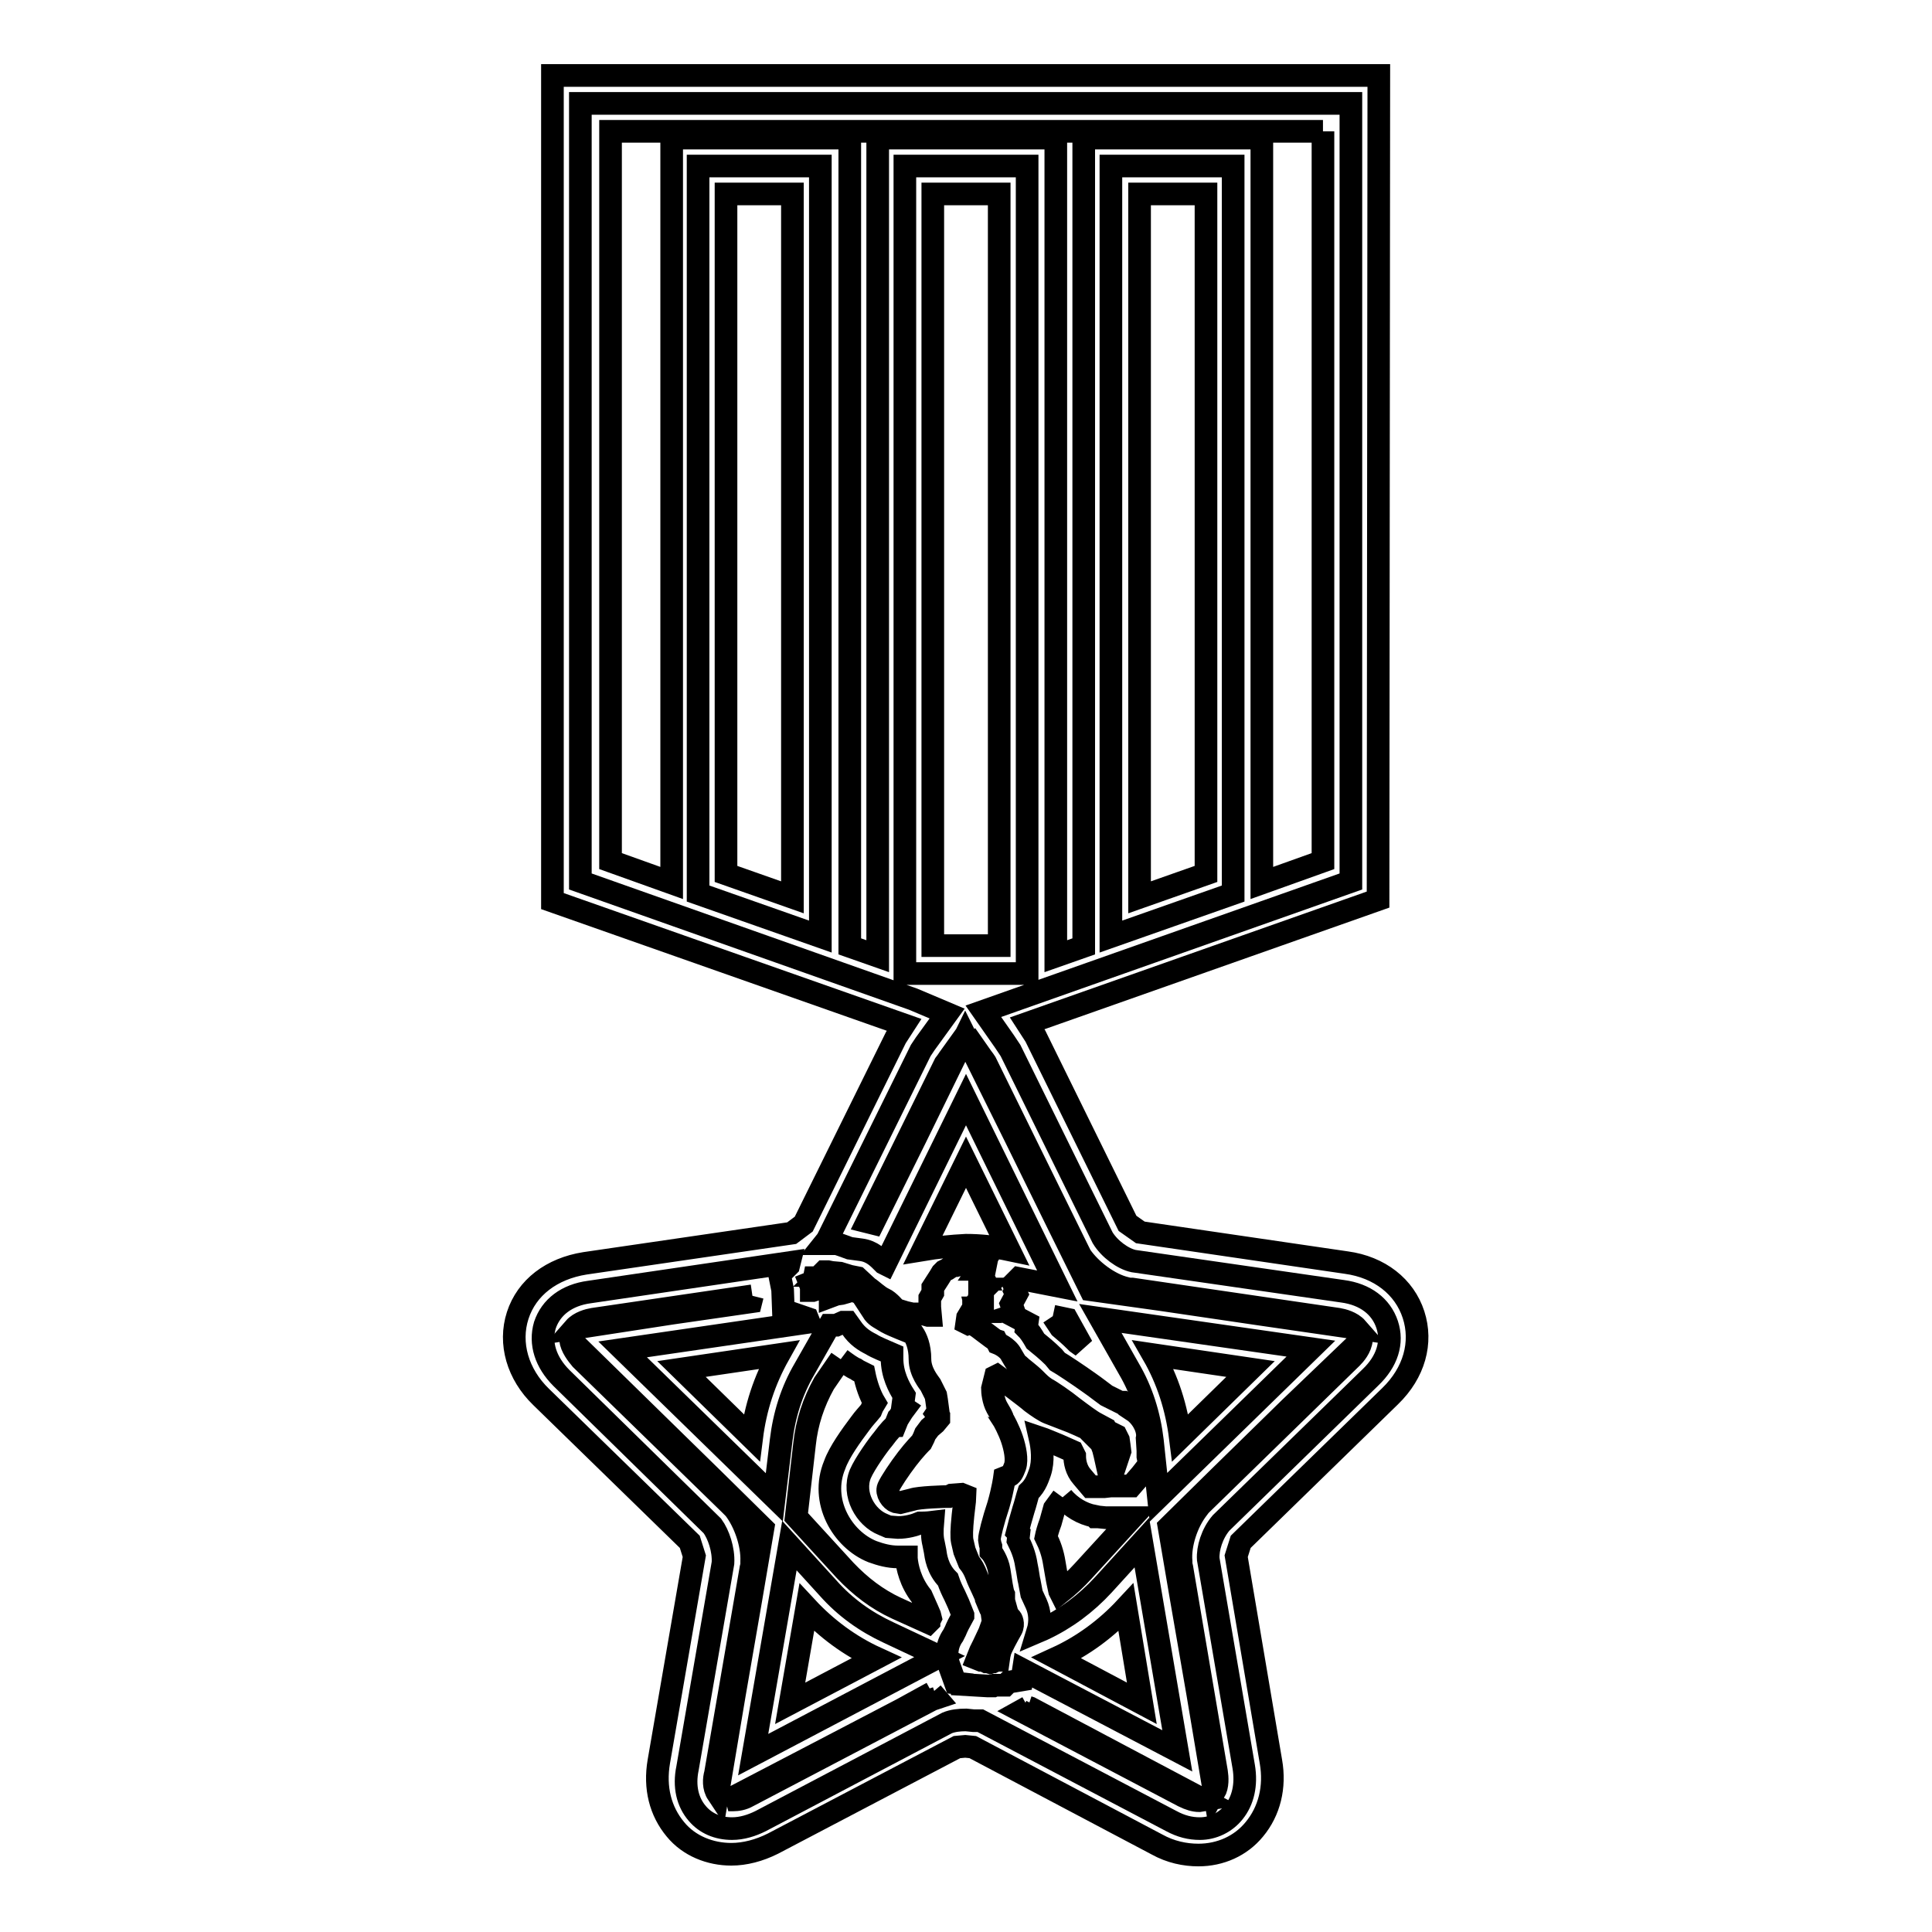 <?xml version="1.0" encoding="utf-8"?>
<!-- Svg Vector Icons : http://www.onlinewebfonts.com/icon -->
<!DOCTYPE svg PUBLIC "-//W3C//DTD SVG 1.1//EN" "http://www.w3.org/Graphics/SVG/1.1/DTD/svg11.dtd">
<svg version="1.1" xmlns="http://www.w3.org/2000/svg" xmlns:xlink="http://www.w3.org/1999/xlink" x="0px" y="0px" viewBox="0 0 256 256" enable-background="new 0 0 256 256" xml:space="preserve">
<g><g><g><g><path stroke-width="3" fill-opacity="0" stroke="#000000"  d="M159,242.3c-1.3,0-2.5-0.3-3.8-1L129.9,228H129l-1-0.1c-0.9,0-1.8,0.1-2.5,0.4l-24.7,13c-1.2,0.6-2.5,1-3.8,1c-1.9,0-3.5-0.7-4.6-2c-1.3-1.5-1.8-3.6-1.3-6l4.7-27.2c0.1-1.8-0.6-3.8-1.4-4.9l-20-19.6c-2.1-2.1-2.9-4.6-2.2-7c0.8-2.4,2.9-4,5.9-4.4l26.5-3.9l-0.1,0.4l-1.2,1.2l0.4,2l0.1,2.7l3.2,1.1l0.2,0.5l-24.7,3.6l20.1,19.6l0.9-7.5c0.4-3.4,1.4-6.6,3.1-9.5l3.3-5.8l0.9,0l0.9-0.4h0.6l0.5,0.7c0.8,1.2,1.8,1.8,2.6,2.2c0.8,0.5,1.9,0.9,2.8,1.3l0,0.6c0,2.1,0.9,3.8,1.6,4.9l-0.2,1.5l0.3,0.2l-0.3,0.4l-0.5,0.8l-0.1,0.1l-0.4,1l0,0c-0.1,0-0.8,0.7-1.6,1.8c-0.6,0.7-2.4,3.2-3,4.6c-1.1,2.7,0.7,5.8,3,6.7l0.7,0.3l1.3,0.1c1.1,0,2.2-0.3,2.9-0.6c0.2,0,0.9,0,1.7-0.1c-0.1,1.2-0.1,2,0.1,2.8l0.2,1c0.1,0.7,0.3,2.4,1.7,3.8c0.3,0.9,0.6,1.5,0.9,2.1l0.5,1.1l0.6,1.5l0,0.1c-0.5,0.9-0.8,1.5-1,2l-0.3,0.6c-1,1.4-0.9,2.9-0.6,3.8l0.9,2.5l0.9,0.1l0,0.1l3.4,0.2h0.7l0.2-0.1h1.4l0.4-0.4l1.8-0.3l0.2-1.3l20.4,10.7l-4.7-27.6l-5.1,5.6c-2.3,2.5-5,4.5-8,5.9l-0.7,0.3c0.4-1.3,0.3-2.6-0.2-3.7l-0.6-1.3l-0.3-1.6c-0.1-0.3-0.2-1.3-0.4-2.2c-0.2-1.4-0.7-2.5-1.1-3.3l0.1-0.9l-0.2-0.2c0.2-0.8,0.5-1.9,0.8-2.9c0.3-0.9,0.5-1.8,0.7-2.4c1-0.9,1.3-2.1,1.5-2.6c0.5-1.5,0.3-3.3,0-4.6c0.6,0.2,1.5,0.6,2.5,1l1.8,0.8l0.3,0.6c0,0.8,0.2,1.9,1,2.8l1.1,1.3l1.8,0l0.9-0.1l0.9,0h1.8l1.3-1.5l1.1-1.4l-0.2-1l0-0.8l-0.1-1.6c0.2-1-0.4-2.5-1.6-3.5l-1.2-0.8l-0.5-0.5h-0.3l-1.8-0.9c-0.3-0.2-0.9-0.7-1.6-1.2l-0.7-0.5c-1.4-1-3.5-2.4-4.2-2.8l-0.5-0.6c-0.8-0.8-1.9-1.7-2.4-2.1c-0.4-0.7-0.8-1.3-1.2-1.7l0.1-0.7l-1.9-1l0.3-0.1l-0.5-1.4l0.7-1.3l-0.2-0.4l0.1-0.2l0-0.1l0,0l-0.3-0.7l0.7-0.7l5.1,1L128,145.7l-10.7,21.8l-0.2-0.1c-0.7-0.7-1.5-1.6-3-1.8l-1.5-0.2l-1.1-0.4l-0.6-0.2l-1.7,0l0.4-0.5l12.4-25.1l0.6-0.9l2.9-4l-4.5-1.9l-44.1-15.6V13.7H179v103.1L130.3,134l2.8,4l0.8,1.2l12.2,24.8c0.9,1.5,2.7,2.8,4.1,3.1l27.7,4c3,0.4,5.1,2,5.9,4.4c0.8,2.4,0,4.9-2.2,7l-19.8,19.3c-1.2,1.4-1.8,3.4-1.7,4.8l4.7,27.5c0.4,2.4-0.1,4.5-1.3,6C162.4,241.5,160.7,242.3,159,242.3z M99.8,232.5l24.7-13l-6.8-3.2c-3-1.4-5.7-3.3-8-5.9l-5.1-5.6L99.8,232.5z M149.6,181.4c1.7,2.9,2.7,6.1,3.1,9.5l0.8,7.5l20.2-19.7l-27.9-4L149.6,181.4z M119.9,129h16.2V22h-16.2V129z M147.2,124.1l16.2-5.7V22h-16.2V124.1z M92.5,118.4l16.2,5.7V22H92.5V118.4z"/><path stroke-width="3" fill-opacity="0" stroke="#000000"  d="M175.3,17.4v96.7l-8.1,2.9v-1.2V25.7v-7.4h-7.4H151h-7.4v7.4v93.2v6.5l-3.7,1.3v-1.4V25.7v-7.4h-7.4h-8.8h-7.4v7.4v99.6v1.4l-3.7-1.3v-6.5V25.7v-7.4h-7.4h-8.8h-7.4v7.4v90.1v1.2l-8.1-2.9V17.4H175.3 M128,137.1l2.1,3l0.3,0.4l0.2,0.3l12.2,24.8l0.2,0.4l0.2,0.4c1.3,1.9,3.8,3.8,6,4.3l0.4,0.1l0.4,0l27.3,4c0.6,0.1,1.8,0.4,2.5,1.2l-13.1-1.9l-12.9-1.9l-9.3-1.3l-4.2-8.5l-5.7-11.6l-6.7-13.5l-6.6,13.5l-5.6,11.3l-0.8-0.2l10.3-20.9l0.3-0.4l0.2-0.3l0,0L128,137.1 M99.7,171.7l-0.2,0.8l-10.4,1.5L76.1,176c0.7-0.8,1.9-1.1,2.5-1.2L99.7,171.7 M139.5,174.4l1.9,0.4l2,3.6l-0.7-0.5l-0.2-0.2c-0.7-0.7-1.4-1.3-2-1.8L139.5,174.4 M75.6,177.5l9.5,9.3l9.3,9.1l6.7,6.6l-1.6,9.4l-2.2,12.7l-2.2,13.1c-0.6-0.9-0.5-2-0.3-2.7l4.7-27.2l0.1-0.4l0-0.5c0.1-2.3-0.9-5.2-2.3-7l-0.3-0.3l-0.3-0.3l-19.7-19.2C76.5,179.5,75.7,178.5,75.6,177.5 M180.4,177.5c-0.1,1.1-0.9,2-1.3,2.4l-19.8,19.3l-0.3,0.3l-0.3,0.4c-1.4,1.8-2.4,4.7-2.2,7l0,0.4l0.1,0.4l4.6,27.1c0.1,0.7,0.2,1.8-0.3,2.7l-2.2-13.1l-2.2-12.7l-1.6-9.4l6.7-6.6l9.3-9.1L180.4,177.5 M111.4,180.1c0.8,0.6,1.5,1.1,2,1.3l0.3,0.2l0.8,0.4c0.3,1.5,0.8,2.9,1.4,3.9l-0.3,0.5l-0.2,0.5c-0.4,0.5-0.9,1-1.4,1.7c-1.2,1.6-2.8,3.8-3.4,5.5c-2,4.8,1,9.9,5,11.5c1.1,0.4,2.2,0.7,3.4,0.7l1.1,0l0,0.2c0.1,1.1,0.5,3.1,2,5l0.8,1.8l0.3,0.7l0.1,0.4l-0.2,0.4l0,0.1l-0.1,0.1l-4.2-1.9c-2.6-1.2-4.8-2.9-6.8-5l-6.5-7.1l1.1-9.6c0.3-2.9,1.2-5.6,2.6-8.1L111.4,180.1 M140.8,198.4L140.8,198.4c1.1,1.3,2.6,2.2,4.2,2.5l0.1,0.1h0.4l1,0.1h0.4l0.4,0l0.2,0h0.8l1.7,0l0,0l-6.5,7.1c-0.9,1-2,2-3,2.8l-0.1-0.2l-0.3-1.4c-0.1-0.5-0.2-1.2-0.4-2.3c-0.2-1.3-0.6-2.4-1.1-3.4c0.1-0.5,0.3-1.2,0.6-2l0.5-1.8L140.8,198.4 M123.5,224.3l0.6,0.7l-0.3,0.1l-0.3,0.1L99.1,238c-0.7,0.4-1.4,0.5-2,0.5l-0.6,0l11.7-6.1l11.3-5.9L123.5,224.3 M136.2,226.2l0.3,0.1l11.3,6l11.7,6.2l-0.6,0.1c-0.6,0-1.3-0.2-2.1-0.6l-21.5-11.3L136.2,226.2 M182.7,10H73.2v109.4l46.6,16.4l-1.1,1.7l-12.2,24.7l-1.6,1.2l-27.4,4c-4.4,0.7-7.7,3.2-8.9,6.9c-1.2,3.7,0,7.8,3.1,10.8l19.7,19.2l0.6,1.9l-4.7,27.2c-0.6,3.5,0.2,6.6,2.2,9c1.8,2.2,4.6,3.3,7.4,3.3c1.8,0,3.7-0.5,5.5-1.4l24.4-12.8l1.1-0.1l1,0.1l24.4,12.9c1.8,1,3.7,1.4,5.5,1.4c2.9,0,5.6-1.2,7.4-3.4c2-2.4,2.8-5.6,2.2-9l-4.6-27.2l0.6-1.9l19.8-19.3c3.2-3.1,4.3-7.1,3.1-10.8c-1.2-3.7-4.5-6.3-8.9-6.9l-27.3-4l-1.7-1.2l-12.2-24.8l-1.1-1.7l46.5-16.4L182.7,10L182.7,10z M151,118.9V25.7h8.8v90.1L151,118.9z M123.6,125.3V25.7h8.8v99.6H123.6z M105,118.9l-8.8-3.1V25.7h8.8V118.9z M122.3,165.6L128,154l5.7,11.6c-1.9-0.4-3.8-0.6-5.7-0.6C126,165.1,124.1,165.3,122.3,165.6z M127.6,167.5l0.2,0l0.3-0.1h0l0.5,0.3l0,0l0.2-0.2h0h0.1l0.1,0l0.3-0.1l0.1,0l-0.1,0.2l0.1,0.1l0.3,0l0.1,0l0.1,0l0.2-0.1l0,0l-0.2,0.3l-0.2,0.3h0l0.1,0l0,0v0.3l0.1,0.1l0.1,0.1h0l0.2-0.3l0,0l0,0.4l0,0l0.2-0.2h0l-0.1,0.5l0.3-0.2h0l-0.3,0.4l0.1,0.2l-0.1,0l-0.2,0l0,0l0.2,0.3l0,0.3l0.1,0.2l-0.1,0.1l0,0.2l0,0.2l0,0l0.1,0l0,0l-0.1,0.1l-0.2,0l0,0.1l0,0l-0.1-0.2l0,0.3l0.2,0.1l-0.1,0.2l-0.1,0.2l0.2,0.2v0.3l0,0l-0.2-0.1l0,0l0,0.1l0,0l-0.2-0.1h0l0,0.5l0,0.2l-0.2,0.1l0,0.2v0.2l0,0.1l-0.3,0l0.1,0.4h0l-0.3-0.2l-0.1-0.2v0.3l0.2,0.2l-0.2,0l0,0.2h0l-0.1-0.2h0l-0.2,0.3l-0.1,0.1l0,0l-0.1-0.1l-0.3,0.5l-0.1,0.7l0.2,0.1h0l0.3-0.1l0,0c0.1,0,0.7,0.3,1.7,1.1c1.1,0.8,1.4,1.1,1.7,1.2l0.2,0.4c0,0,1.3,0.5,1.8,1.5c0.6,1,0.6,1.1,1,1.4c0.4,0.4,1.4,1.1,2.1,1.8c0.7,0.7,0.9,0.9,1.5,1.3c0.6,0.3,2.5,1.6,3.6,2.5c1.2,0.9,2.4,1.8,3,2.1l1.3,0.7l0,0l0.2,0.4l0.1,0l0,0h0l0.3,0.1l0.8,0.4l0.3,0.6l0.1,0.7l0.1,0.8l-0.2,0.6l-0.2,0.6l-0.3-0.5l-0.2-0.7l-0.4-0.3l-0.2,0L147,192l-0.2,0.5l0.1,0.6l-0.3,0.6h0l-0.2-0.9l-0.2-0.8l-0.3-0.8l-0.2-0.2l0.2-0.1l0-0.2l-0.1-0.2l-0.4-0.5c-0.3-0.2-2.2-1.1-3.4-1.6c-1.3-0.5-2.6-1-3.1-1.2c-0.5-0.2-1.4-0.8-2.2-1.4c-0.8-0.7-3.9-3-4.6-3.5l-0.2,0.1l-0.4,1.6c0,0.4,0.1,1.6,0.6,2.5c0.5,0.9,0.8,1.3,0.7,1.4c0.2,0.3,0.9,1.6,1.3,2.8s0.7,2.7,0.4,3.6c-0.3,0.8-0.5,1.2-0.9,1.3l-0.5,0.2c0,0-0.2,1.5-0.8,3.6c-0.7,2.1-1.2,4.1-1.2,4.6l0.1,0.6l0.1,0.3l0,0.3l0,0.4c0.1,0.1,0.9,1.2,1.1,2.5c0.2,1.3,0.4,2.8,0.6,3.2l0,0.8l0.5,1.8l0.4,0.5c0.1,0,0.5,0.8,0.1,1.5c-0.4,0.7-1.4,2.5-1.5,3l-0.1,0.4l0,0l-0.1,0.7h-0.1l-0.2,0l-0.4,0.2h-0.1l-0.3,0.1l-0.3-0.1l-0.2,0l-0.4-0.2l-0.3,0l-0.5-0.2l0.4-1l0.4-0.8l0.8-1.7l0.5-1.4l-0.2-1.5l-0.2-0.3l-0.5-1.2c0-0.4-1-2.2-1.3-3.1c-0.3-0.8-0.6-1.3-1-1.8l-0.6-1.5l-0.3-1.3c-0.1-0.5-0.1-1.5,0.1-3.4c0.2-1.8,0.3-2.5,0.3-2.6l-0.5-0.2l-1.3,0.1l-0.2,0.1l-0.2,0.1h-0.2c-0.3,0-3.8,0.1-4.6,0.4l-1.6,0.4l-0.6-0.1c-0.6-0.2-1.3-1.2-1-1.9c0.3-0.7,1.5-2.5,2.5-3.8c1-1.3,1.8-2.1,1.9-2.2l0.3-0.6l0.2-0.5l0.6-0.8l0.7-0.6l0.5-0.6h0l0-0.3l-0.3-0.4l0.2-0.3l-0.2-1.5l-0.1-0.6l-0.3-0.6l-0.4-0.8c-0.2-0.3-1.4-1.7-1.4-3.4c0-1.7-0.5-2.8-0.9-3.4c-0.7-0.3-2.6-1-3.5-1.5c-0.8-0.5-1.3-0.7-1.7-1.2l-1.7-2.6l-0.8-0.3l-0.4-0.1l-0.1,0l-0.6,0.2l-0.7,0.2l-0.7,0.1l-0.8,0.3h0v-0.5l0.7-0.3l0.5-0.1l-0.9-0.2h-0.5l-0.6,0l-0.9,0.1l-0.6,0.2l-0.2,0l0-0.5l-0.2-0.5l0.5-0.2l0.1-0.5l0.3,0h0.1l0.1,0l0.5-0.2l1-0.1h-0.7h-0.5l0.5-0.5l0.5,0l0.5,0.1l1.1,0.1l1.3,0.4l1,0.2l1.4,1.3c0.5,0.3,1.4,1.2,2.1,1.5c0.7,0.3,1.5,1.3,1.6,1.4l1.3,0.4l0.9,0.2h0.1l1,0h0.3l0.7,0.2l0,0h0l0.3,0l0,0l-0.1-1.1l0-1.2l0.4-0.7l0-0.7l0.9-1.4l0.3-0.5l0.3-0.3l0.4-0.2l0.3-0.2l0.5-0.3h0.1l0.2,0l0.1,0l0.4-0.1H127.6z M156.4,190.5c-0.5-4-1.7-7.7-3.6-11l12.9,1.9L156.4,190.5z M99.6,190.5l-9.3-9.1l12.9-1.9C101.3,182.9,100.1,186.5,99.6,190.5z M151.3,225.7l-11.3-6c3.5-1.6,6.6-3.9,9.2-6.7L151.3,225.7z M104.7,225.7l2.2-12.7c2.6,2.8,5.7,5.1,9.2,6.7L104.7,225.7z"/></g></g><g></g><g></g><g></g><g></g><g></g><g></g><g></g><g></g><g></g><g></g><g></g><g></g><g></g><g></g><g></g></g></g>
</svg>